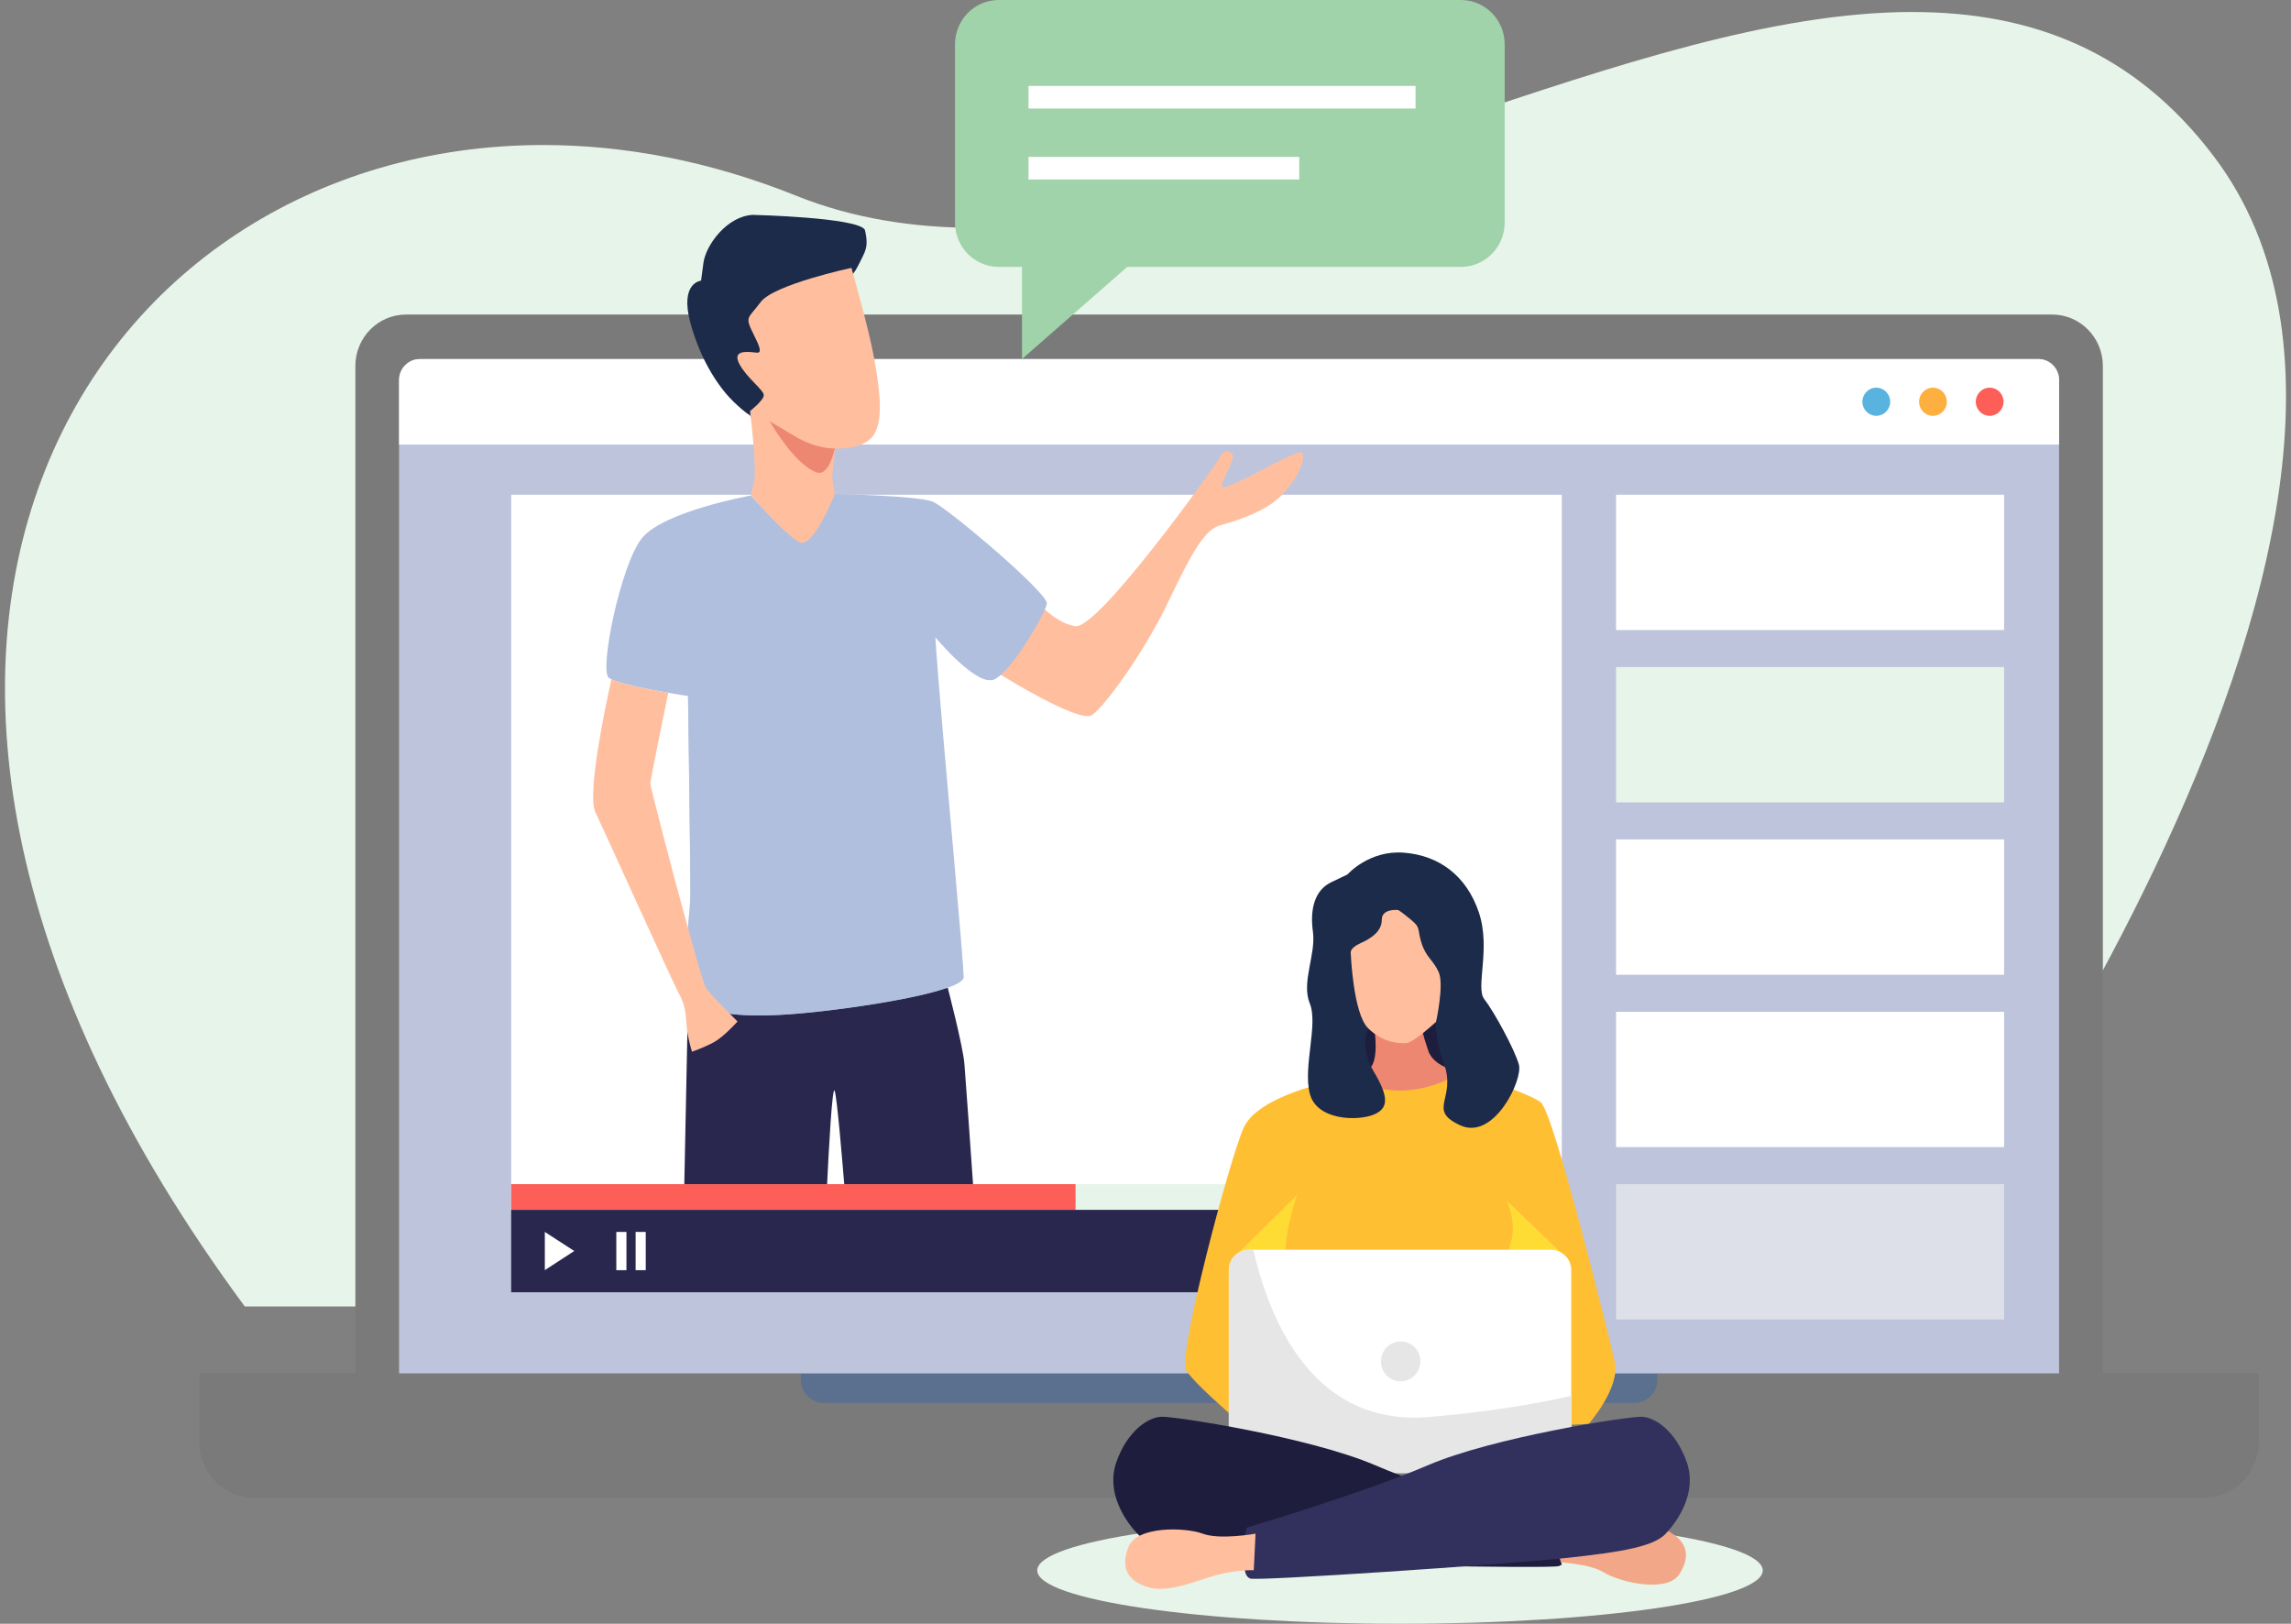 <svg width="230" height="163" viewBox="0 0 230 163" fill="none" xmlns="http://www.w3.org/2000/svg">
<rect x="0" y="0" width="230" height="163" fill="#808080" stroke="none"/>
<g clip-path="url(#clip0_975_9013)">
<path d="M140.55 163C160.662 163 176.967 160.603 176.967 157.647C176.967 154.69 160.662 152.293 140.55 152.293C120.438 152.293 104.133 154.69 104.133 157.647C104.133 160.603 120.438 163 140.55 163Z" fill="#E7F4E9"/>
<path d="M192.018 1.202C177.972 1.202 162.009 6.617 145.788 12.037C129.568 17.452 113.084 22.872 97.989 22.872C91.674 22.872 85.601 21.926 79.895 19.634C71.302 16.183 62.719 14.558 54.543 14.558C8.863 14.558 -24.128 65.245 24.578 131.151H189.761C189.761 131.151 249.779 52.211 222.296 15.755C214.191 5.003 203.774 1.208 192.023 1.208" fill="#E7F4E9"/>
<path d="M226.76 137.868V144.791C226.76 145.208 226.716 145.609 226.628 145.999C226.085 148.492 223.888 150.356 221.269 150.356H25.512C22.893 150.356 20.696 148.492 20.152 145.999C20.065 145.609 20.021 145.208 20.021 144.791V137.868H226.76Z" fill="#7A7A7A"/>
<path d="M166.385 137.868V138.519C166.385 138.697 166.363 138.864 166.331 139.026C166.105 140.061 165.188 140.834 164.101 140.834H82.679C81.592 140.834 80.675 140.061 80.45 139.026C80.417 138.864 80.395 138.697 80.395 138.519V137.868H166.385Z" fill="#5B708E"/>
<g style="mix-blend-mode:multiply" opacity="0.5">
<path d="M118.657 145.031C118.657 146.121 117.784 147.001 116.713 147.001C115.642 147.001 114.769 146.116 114.769 145.031C114.769 143.945 115.642 143.061 116.713 143.061C117.784 143.061 118.657 143.945 118.657 145.031Z" fill="#7A7A7A"/>
</g>
<g style="mix-blend-mode:multiply" opacity="0.5">
<path d="M123.39 147.001C124.464 147.001 125.334 146.119 125.334 145.031C125.334 143.943 124.464 143.061 123.39 143.061C122.317 143.061 121.446 143.943 121.446 145.031C121.446 146.119 122.317 147.001 123.39 147.001Z" fill="#7A7A7A"/>
</g>
<g style="mix-blend-mode:multiply" opacity="0.5">
<path d="M132.017 145.031C132.017 146.121 131.144 147.001 130.073 147.001C129.002 147.001 128.129 146.116 128.129 145.031C128.129 143.945 129.002 143.061 130.073 143.061C131.144 143.061 132.017 143.945 132.017 145.031Z" fill="#7A7A7A"/>
</g>
<path d="M206.02 31.576H40.766C37.955 31.576 35.676 33.886 35.676 36.735V137.868H211.11V36.735C211.11 33.886 208.832 31.576 206.02 31.576Z" fill="#7A7A7A"/>
<path d="M204.642 36.045H42.144C40.997 36.045 40.063 36.991 40.063 38.154V137.868H206.718V38.148C206.718 36.985 205.784 36.039 204.636 36.039L204.642 36.045Z" fill="#BDC4DB"/>
<path d="M204.642 36.044H42.144C40.997 36.044 40.063 36.99 40.063 38.154V44.626H206.718V38.154C206.718 36.99 205.784 36.044 204.636 36.044H204.642Z" fill="white"/>
<path d="M188.366 41.743C189.137 41.743 189.761 41.11 189.761 40.33C189.761 39.549 189.137 38.916 188.366 38.916C187.596 38.916 186.972 39.549 186.972 40.33C186.972 41.11 187.596 41.743 188.366 41.743Z" fill="#58B3DE"/>
<path d="M194.055 41.743C194.825 41.743 195.45 41.11 195.45 40.33C195.45 39.549 194.825 38.916 194.055 38.916C193.285 38.916 192.66 39.549 192.66 40.33C192.66 41.11 193.285 41.743 194.055 41.743Z" fill="#FDAF40"/>
<path d="M201.144 40.33C201.144 41.109 200.518 41.743 199.749 41.743C198.981 41.743 198.355 41.109 198.355 40.33C198.355 39.55 198.981 38.916 199.749 38.916C200.518 38.916 201.144 39.55 201.144 40.33Z" fill="#FD5E58"/>
<path d="M201.2 49.663H162.241V63.247H201.2V49.663Z" fill="white"/>
<path d="M201.2 66.964H162.241V80.549H201.2V66.964Z" fill="#E7F4E9"/>
<path d="M201.2 84.266H162.241V97.85H201.2V84.266Z" fill="white"/>
<path d="M201.2 101.568H162.241V115.152H201.2V101.568Z" fill="white"/>
<path d="M201.2 118.87H162.241V132.454H201.2V118.87Z" fill="#DDE0E8"/>
<path d="M146.667 0H100.267C97.84 0 95.875 1.992 95.875 4.452V22.338C95.875 24.798 97.84 26.79 100.267 26.79H102.601V36.039L113.172 26.79H146.667C149.094 26.79 151.06 24.798 151.06 22.338V4.452C151.06 1.992 149.094 0 146.667 0Z" fill="#A0D3A9"/>
<path d="M142.11 8.626H103.255V10.896H142.11V8.626Z" fill="white"/>
<path d="M130.435 15.749H103.255V18.02H130.435V15.749Z" fill="white"/>
<path d="M156.793 49.663H51.32V121.452H156.793V49.663Z" fill="white"/>
<path d="M156.793 118.87H51.32V121.452H156.793V118.87Z" fill="#E7F4E9"/>
<path d="M107.977 118.87H51.32V121.452H107.977V118.87Z" fill="#FD5E58"/>
<path d="M156.793 121.452H51.32V129.721H156.793V121.452Z" fill="#2A274F"/>
<path d="M54.697 123.667V127.501L57.651 125.581L54.697 123.667Z" fill="white"/>
<path d="M62.89 123.667H61.874V127.506H62.89V123.667Z" fill="white"/>
<path d="M64.828 123.667H63.812V127.506H64.828V123.667Z" fill="white"/>
<path d="M100.465 67.737C100.465 67.737 108.306 72.624 109.608 71.789C110.909 70.948 114.929 65.378 117.295 60.403C119.662 55.428 120.963 53.151 122.495 52.734C124.027 52.317 126.927 51.415 128.525 49.857C130.122 48.299 131.127 46.201 130.77 45.483C130.413 44.765 122.375 49.918 122.671 48.716C122.968 47.52 124.269 45.761 123.555 45.41C122.841 45.06 122.611 45.6 122.193 46.318C121.781 47.035 110.25 63.213 107.944 62.857C105.638 62.501 103.452 59.679 103.452 59.679L100.46 67.732L100.465 67.737Z" fill="#FFBF9F"/>
<path d="M97.687 118.869H84.755C84.552 116.404 84.063 110.51 83.811 109.548C83.558 108.551 83.174 116.003 83.036 118.869H68.699L69.089 99.681L95.144 99.147C95.144 99.147 96.66 104.94 96.819 106.782C96.945 108.268 97.484 115.981 97.687 118.869Z" fill="#2A274F"/>
<path d="M84.176 28.748C84.176 28.748 85.381 28.318 86.279 26.414C86.796 25.318 87.264 24.869 86.827 23.072C86.121 21.818 75.588 21.571 75.588 21.571C73.004 21.681 70.867 24.585 70.622 26.379L70.382 28.173C70.382 28.173 68.211 28.353 69.311 32.407C70.411 36.461 72.38 39.114 73.653 40.334C74.93 41.554 75.271 41.664 75.271 41.664C75.271 41.664 76.683 44.318 79.013 40.549C81.337 36.78 84.166 28.748 84.166 28.748H84.176Z" fill="#1C2B49"/>
<path d="M85.469 26.89C85.469 26.89 77.666 28.565 76.365 30.324C75.063 32.082 74.712 31.682 75.733 33.718C76.76 35.755 76.129 35.394 75.536 35.355C74.943 35.316 73.487 35.154 74.234 36.551C74.981 37.948 76.678 39.15 76.678 39.667C76.678 40.185 75.3 41.265 75.3 41.265C75.3 41.265 76.008 47.019 75.695 48.377L75.382 49.735L80.664 55.806L84.135 50.775C84.135 50.775 83.426 48.538 83.586 47.342C83.745 46.145 83.822 45.027 83.822 45.027C83.822 45.027 86.82 45.188 87.764 43.591C88.709 41.994 88.313 39.039 87.764 36C87.215 32.962 85.48 26.89 85.48 26.89H85.469Z" fill="#FFBF9F"/>
<path d="M83.811 45.021C83.811 45.021 82.032 45.11 79.863 43.83C77.694 42.55 77.265 42.277 77.265 42.277C77.265 42.277 79.698 46.579 81.96 47.419C83.229 47.892 83.816 45.021 83.816 45.021H83.811Z" fill="#ED8772"/>
<path d="M105.094 60.603C105.006 61.188 103.881 63.286 102.601 65.15C101.629 66.569 100.569 67.844 99.817 68.194C98.082 68.995 93.903 63.959 93.903 63.959C93.903 63.959 93.98 65.556 94.612 72.986C95.238 80.387 96.726 96.425 96.742 98.05V98.067C96.742 99.587 85.782 101.267 80.186 101.746C77.337 101.991 75.036 102.007 73.262 101.768C71.544 101.545 70.314 101.095 69.545 100.388C68.436 99.375 68.771 96.153 69.062 93.148C69.188 91.879 69.309 90.649 69.309 89.642C69.309 86.247 69.073 69.869 69.073 69.869C69.073 69.869 68.233 69.747 67.09 69.546C65.163 69.218 62.373 68.678 61.38 68.194C61.264 68.144 61.171 68.083 61.111 68.033C60.166 67.231 62.291 56.769 64.422 54.053C66.552 51.338 75.382 49.74 75.382 49.74C75.382 49.74 79.006 53.903 80.329 54.454C81.653 55.005 83.816 49.596 83.816 49.596C83.816 49.596 92.174 49.74 93.673 50.375C95.166 51.015 105.259 59.563 105.1 60.603H105.094Z" fill="#B0BFDE"/>
<g opacity="0.78">
<path d="M96.742 98.051V98.067C96.742 99.587 85.782 101.267 80.186 101.746C77.337 101.991 75.036 102.007 73.262 101.768C71.544 101.546 70.314 101.095 69.545 100.388C68.436 99.375 68.771 96.153 69.062 93.148C69.188 91.879 69.309 90.649 69.309 89.642C69.309 86.247 69.073 69.869 69.073 69.869L71.357 62.802C71.357 62.802 67.777 91.54 80.307 95.669C89.615 98.741 94.727 98.418 96.737 98.051H96.742Z" fill="#B0BFDE"/>
<path d="M102.601 65.15C101.629 66.569 100.569 67.843 99.817 68.194C98.082 68.995 93.903 63.959 93.903 63.959L93.349 59.446C93.349 59.446 98.131 66.001 102.601 65.15Z" fill="#B0BFDE"/>
</g>
<path d="M73.262 101.768C72.45 100.95 71.236 99.703 70.885 99.191C70.692 98.913 69.946 96.364 69.062 93.147C67.414 87.182 65.289 78.923 65.289 78.656C65.289 78.344 66.547 72.201 67.09 69.546C65.163 69.218 62.373 68.678 61.38 68.194C60.754 71.01 58.914 79.725 59.771 81.528C60.798 83.687 67.42 98.384 68.205 99.826C68.996 101.261 68.837 102.619 68.996 103.576C69.15 104.534 69.468 105.574 69.468 105.574C69.468 105.574 70.649 105.174 71.675 104.617C72.697 104.055 74.042 102.541 74.042 102.541C74.042 102.541 73.718 102.218 73.268 101.762L73.262 101.768Z" fill="#FFBF9F"/>
<path d="M155.821 156.795C155.821 156.795 159.445 156.867 161.026 157.852C162.608 158.837 167.379 159.945 168.598 158.019C169.817 156.094 169.307 154.664 167.407 153.662C165.507 152.66 162.657 153.361 160.532 153.495C158.407 153.628 156.71 153.239 156.71 153.239L155.821 156.795Z" fill="#F2A888"/>
<path d="M134.373 101.645L146.727 100.371C146.727 100.371 147.573 107.517 146.052 108.151C144.531 108.785 140.731 111.151 138.123 109.158C135.515 107.166 134.828 107.945 134.828 105.791C134.828 103.638 134.373 101.645 134.373 101.645Z" fill="#1E1D3D"/>
<path d="M137.991 103.409C137.991 103.409 138.496 106.609 137.398 107.349C136.3 108.089 136.344 109.019 136.893 109.67C137.442 110.321 139.408 111.478 141.149 111.478C142.889 111.478 145.816 109.392 145.909 108.601C146.003 107.811 146.733 107.627 146.733 107.627C146.733 107.627 143.993 107.238 143.394 105.496C142.796 103.754 142.664 102.947 142.664 102.947L137.997 103.409H137.991Z" fill="#ED8772"/>
<path d="M133.895 108.512C133.895 108.512 126.312 109.931 124.851 113.22C123.39 116.509 118.245 135.987 119.069 137.517C119.893 139.048 126.438 144.474 126.438 144.474L159.494 142.938C159.494 142.938 162.723 139.276 162.103 136.66C161.488 134.039 155.996 111.712 154.69 110.666C153.383 109.62 146.728 107.627 146.728 107.627C146.728 107.627 143.081 110.121 138.798 109.314C134.51 108.507 133.895 108.507 133.895 108.507V108.512Z" fill="#FFBF33"/>
<path d="M137.349 103.226C137.349 103.226 136.432 105.079 137.898 107.539C139.364 109.998 139.501 111.251 137.898 111.896C136.294 112.547 132.176 112.497 131.49 109.765C130.803 107.032 132.357 102.853 131.49 100.721C130.622 98.59 132.132 95.808 131.808 93.531C131.49 91.261 131.989 89.358 133.637 88.567L135.284 87.777C135.284 87.777 137.437 85.317 140.956 85.596C144.482 85.874 147.227 87.916 148.463 91.578C149.698 95.24 148.095 99.135 149.012 100.299C149.929 101.456 152.076 105.352 152.488 106.882C152.899 108.412 149.973 114.534 146.585 112.959C143.197 111.384 146.277 110.321 144.937 106.698C143.598 103.075 144.619 101.272 143.29 100.855C141.961 100.438 137.343 103.22 137.343 103.22L137.349 103.226Z" fill="#1C2B49"/>
<path d="M140.369 91.35C140.369 91.35 138.721 91.166 138.721 92.324C138.721 93.481 137.717 94.177 136.569 94.689C135.427 95.201 135.608 95.707 135.608 95.707C135.608 95.707 135.839 101.734 137.349 103.22C138.859 104.706 140.462 104.751 141.192 104.706C141.923 104.662 144.169 102.575 144.169 102.575C144.169 102.575 144.992 98.863 144.443 97.611C143.894 96.359 143.164 96.125 142.703 94.644C142.247 93.159 142.659 93.159 141.648 92.324C140.643 91.489 140.369 91.35 140.369 91.35Z" fill="#FFBF9F"/>
<path d="M130.21 119.966C130.21 119.966 128.563 124.879 129.205 126.549L129.848 128.218L123.626 126.454L130.216 119.96L130.21 119.966Z" fill="#FFDC33"/>
<path d="M151.258 120.522C151.258 120.522 152.263 122.564 151.713 124.601L151.164 126.644H157.66L151.252 120.522H151.258Z" fill="#FFDC33"/>
<path d="M155.7 125.453H125.406C124.277 125.453 123.363 126.379 123.363 127.523V145.798C123.363 146.942 124.277 147.869 125.406 147.869H155.7C156.828 147.869 157.743 146.942 157.743 145.798V127.523C157.743 126.379 156.828 125.453 155.7 125.453Z" fill="white"/>
<path d="M142.593 136.661C142.593 137.768 141.709 138.664 140.616 138.664C139.523 138.664 138.639 137.768 138.639 136.661C138.639 135.553 139.523 134.657 140.616 134.657C141.709 134.657 142.593 135.553 142.593 136.661Z" fill="#E6E6E6"/>
<path d="M157.743 140.117V145.804C157.743 146.945 156.831 147.874 155.7 147.874H125.406C124.28 147.874 123.363 146.95 123.363 145.804V127.523C123.363 126.382 124.274 125.453 125.406 125.453H125.823C127.503 132.782 131.94 143.239 143.526 142.242C149.484 141.725 154.162 140.94 157.737 140.117H157.743Z" fill="#E6E6E6"/>
<path d="M156.233 153.356C156.233 153.356 156.6 154.235 156.551 155.721C156.507 157.207 157.144 156.928 156.507 157.207C155.865 157.485 130.655 157.067 124.384 156.416C118.113 155.765 115.324 155.164 114.182 153.957C113.04 152.749 110.981 149.877 112.079 146.767C113.177 143.656 115.236 142.27 116.609 142.22C117.982 142.175 131.479 144.262 138.068 147.089C144.657 149.916 156.233 153.35 156.233 153.35V153.356Z" fill="#1E1D3D"/>
<path d="M125.175 153.356C125.175 153.356 124.807 154.235 124.856 155.721C124.9 157.207 124.856 158.18 125.499 158.459C126.141 158.737 150.758 157.067 157.029 156.416C163.3 155.765 166.089 155.164 167.231 153.957C168.373 152.749 170.432 149.877 169.334 146.767C168.236 143.656 166.177 142.27 164.804 142.22C163.431 142.175 149.934 144.262 143.345 147.089C136.756 149.916 125.18 153.35 125.18 153.35L125.175 153.356Z" fill="#32315E"/>
<path d="M126.048 153.956C126.048 153.956 122.479 154.608 120.738 153.956C118.998 153.305 114.105 153.166 113.281 155.303C112.458 157.435 113.237 158.737 115.297 159.338C117.356 159.939 120.008 158.687 122.067 158.13C124.126 157.574 125.867 157.618 125.867 157.618L126.048 153.956Z" fill="#FFBF9F"/>
</g>
<defs>
<clipPath id="clip0_975_9013">
<rect width="229" height="163" fill="white" transform="translate(0.5)"/>
</clipPath>
</defs>
</svg>
